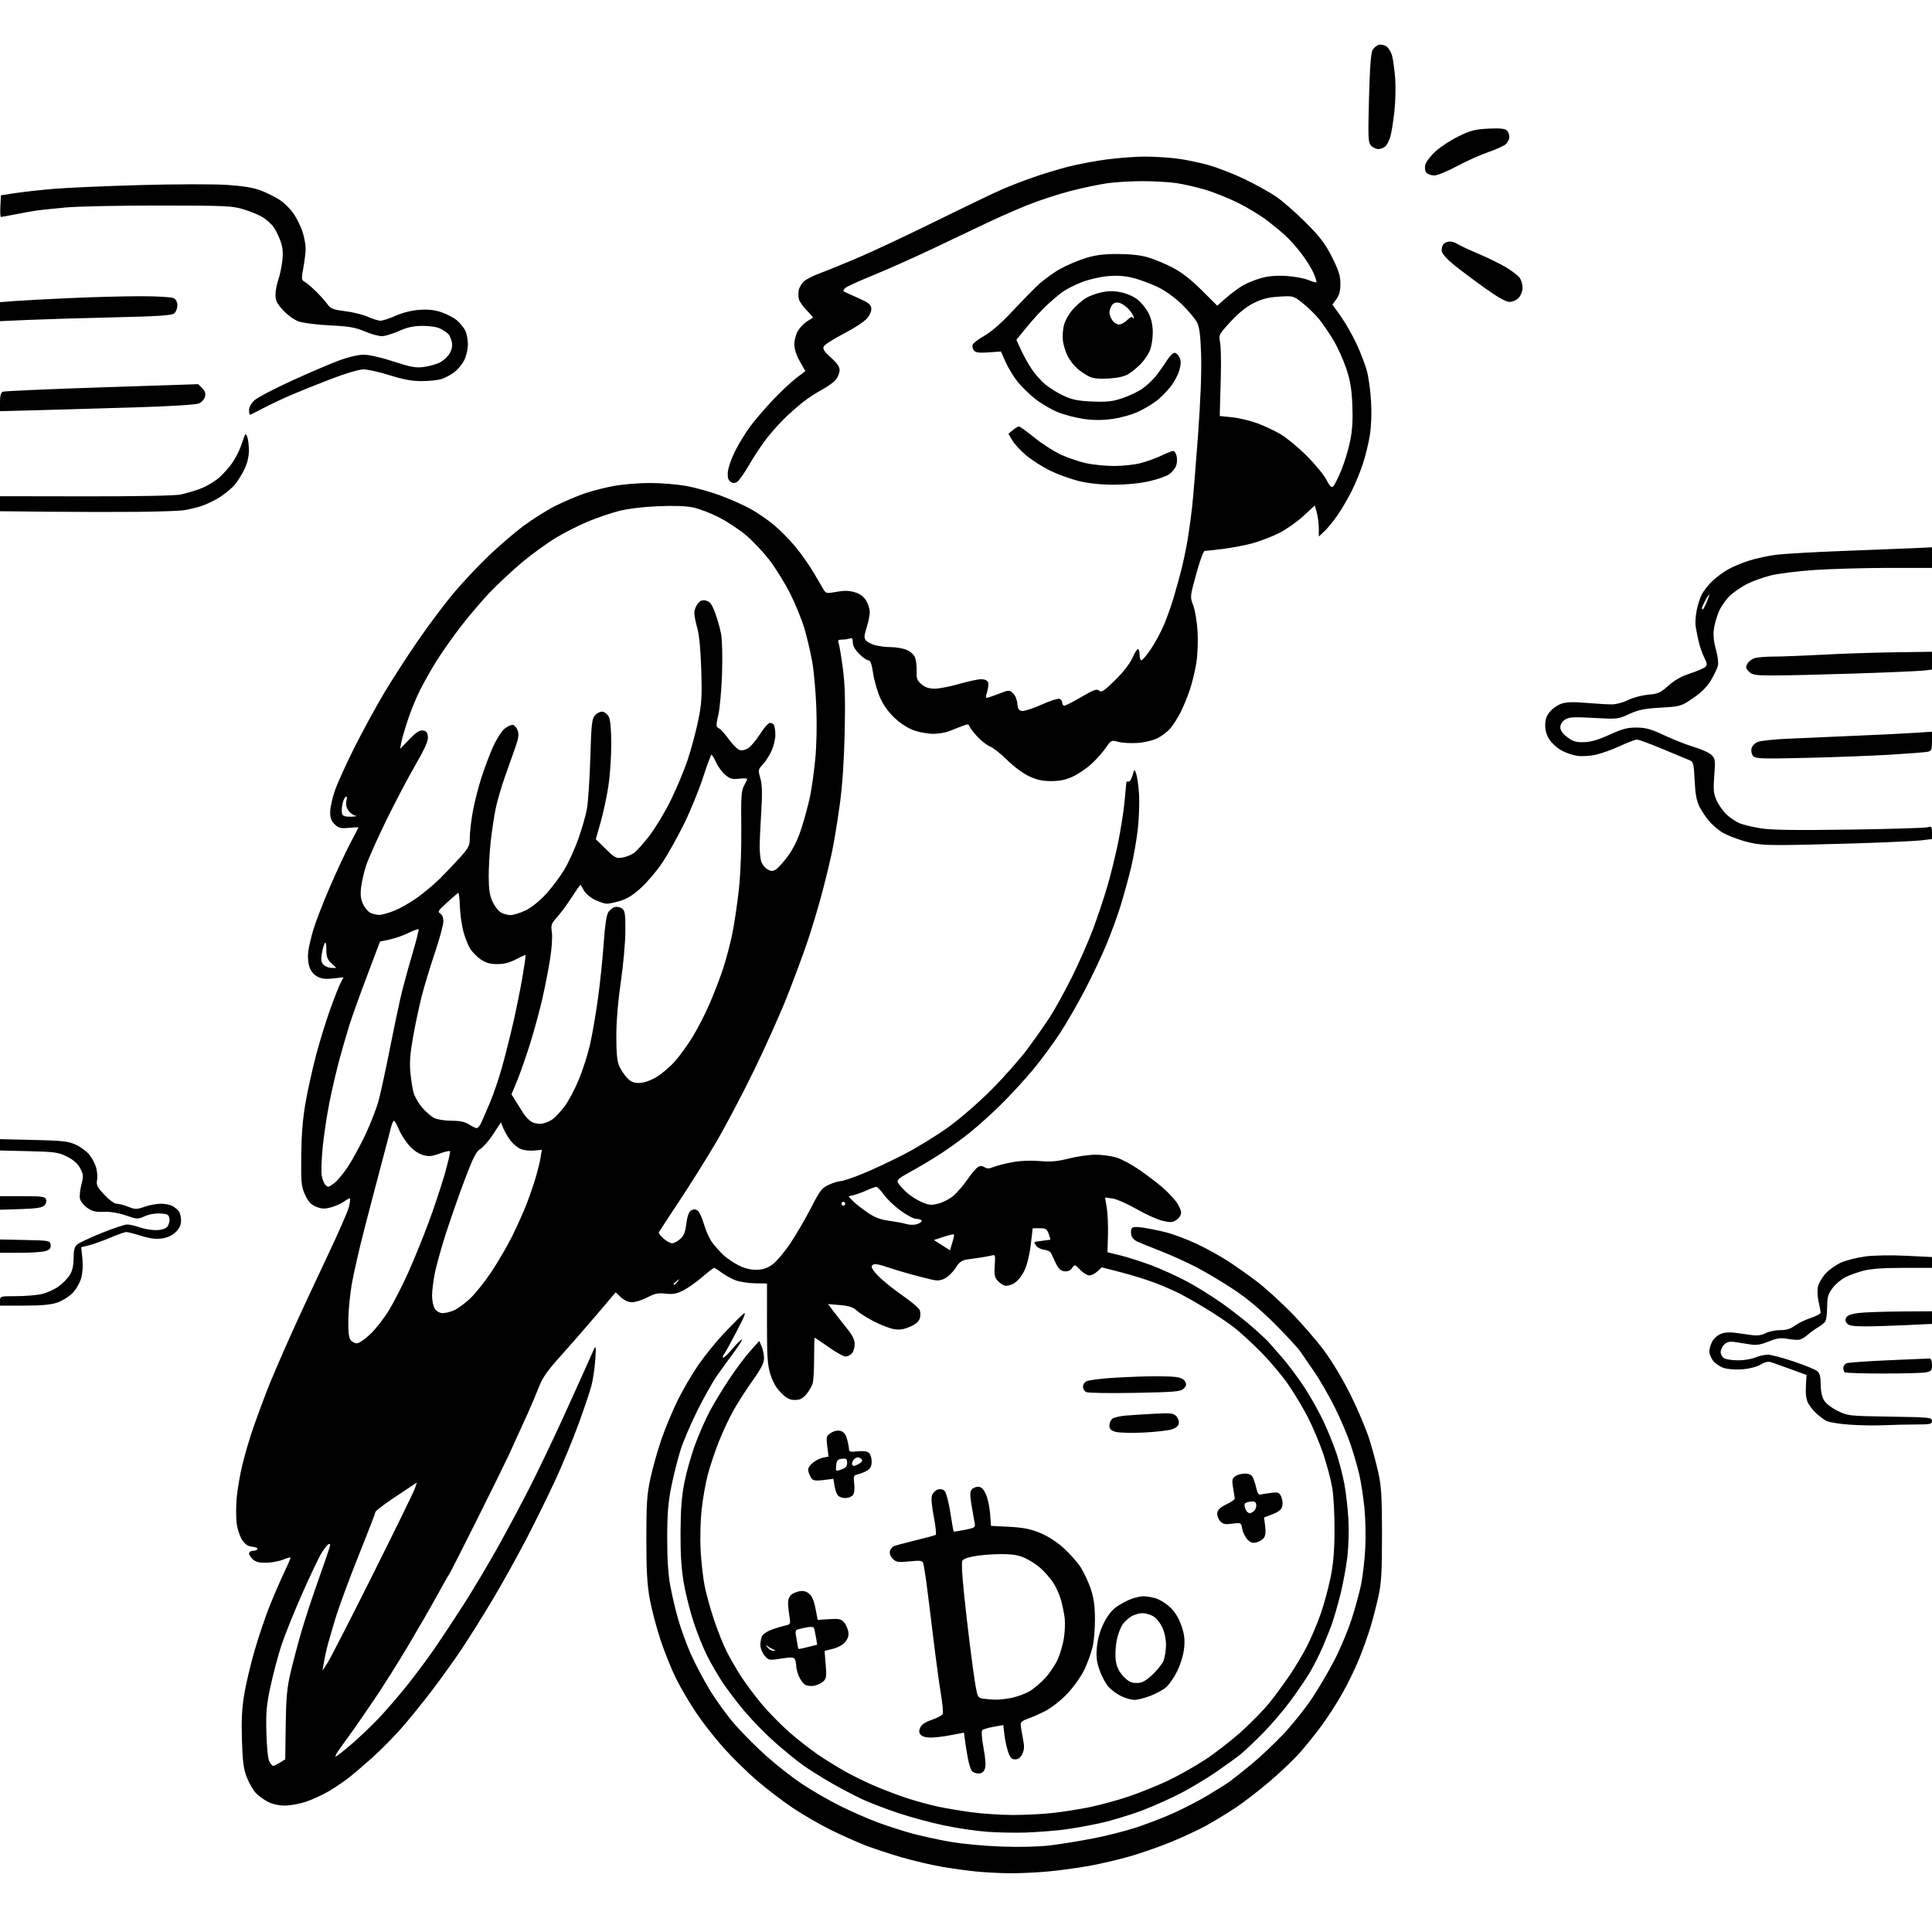 <svg version="1.1" xmlns="http://www.w3.org/2000/svg" xmlns:xlink="http://www.w3.org/1999/xlink" width="1024" height="1024" viewBox="0 0 1024 1024"><path stroke="none" fill="black" fill-rule="evenodd" d="M534.5,992.86C529.55,992.787 521.885,992.376 517.467,991.947C513.049,991.518 504.949,990.406 499.467,989.476C493.985,988.547 484.198,986.249 477.718,984.37C471.237,982.491 462.462,979.583 458.218,977.909C453.973,976.234 446.0,972.662 440.5,969.971C435.0,967.281 426.049,962.12 420.608,958.504C415.168,954.887 406.44,948.25 401.214,943.754C395.987,939.258 387.951,931.356 383.356,926.195C378.761,921.034 372.26,912.712 368.909,907.703C365.558,902.693 360.849,894.678 358.445,889.891C356.041,885.104 352.301,875.858 350.134,869.344C347.967,862.83 345.379,853.0 344.384,847.5C342.993,839.814 342.576,832.409 342.583,815.5C342.59,796.586 342.9,792.077 344.794,783.352C346.005,777.771 348.606,768.546 350.573,762.852C352.541,757.159 356.353,747.985 359.046,742.466C361.738,736.948 366.767,728.343 370.221,723.344C373.674,718.345 379.879,710.711 384.009,706.378C388.139,702.045 392.581,697.6 393.882,696.5C395.696,694.965 394.915,697.058 390.524,705.5C387.376,711.55 384.332,717.073 383.758,717.774C383.184,718.475 382.955,719.289 383.249,719.582C383.543,719.876 385.702,717.84 388.048,715.058C390.394,712.276 392.701,710.0 393.174,710.0C393.648,710.0 391.767,713.038 388.993,716.75C386.219,720.462 382.136,726.1 379.919,729.278C377.702,732.456 373.037,740.781 369.552,747.778C366.068,754.775 362.056,764.195 360.637,768.711C359.218,773.227 357.069,781.777 355.861,787.711C354.136,796.185 353.658,802.04 353.634,815.0C353.614,826.188 354.137,834.397 355.26,840.5C356.171,845.45 358.086,853.55 359.515,858.5C360.944,863.45 363.894,871.55 366.069,876.5C368.244,881.45 372.741,890.0 376.061,895.5C379.381,901.0 385.338,909.224 389.299,913.776C393.259,918.328 400.775,925.889 406.0,930.579C411.225,935.268 419.775,941.97 425.0,945.471C430.225,948.972 439.45,954.288 445.5,957.285C451.55,960.281 460.55,964.214 465.5,966.026C470.45,967.838 478.325,970.38 483.0,971.674C487.675,972.968 496.675,974.95 503.0,976.08C509.565,977.252 521.408,978.381 530.596,978.71C540.583,979.067 550.451,978.833 556.596,978.094C562.043,977.438 572.239,975.79 579.253,974.431C586.266,973.073 596.616,970.448 602.253,968.598C607.889,966.749 616.775,963.318 622.0,960.973C627.225,958.629 635.325,954.439 640.0,951.663C644.675,948.887 650.075,945.471 652.0,944.071C653.925,942.671 659.1,938.551 663.5,934.915C667.9,931.279 675.325,924.28 680.0,919.362C684.675,914.443 691.506,905.938 695.18,900.46C698.854,894.982 704.359,885.616 707.413,879.647C710.468,873.677 714.511,864.002 716.4,858.147C718.288,852.291 720.541,844.052 721.407,839.838C722.273,835.624 723.264,827.074 723.609,820.838C723.955,814.602 723.749,804.775 723.151,799.0C722.554,793.225 721.336,785.35 720.446,781.5C719.555,777.65 717.481,770.486 715.836,765.581C714.192,760.675 710.352,751.687 707.303,745.607C704.253,739.527 699.45,731.218 696.629,727.143C693.808,723.069 690.486,718.228 689.247,716.386C688.008,714.544 681.933,707.964 675.747,701.763C668.275,694.273 661.007,688.172 654.095,683.587C648.373,679.791 639.598,674.532 634.595,671.899C629.593,669.266 620.775,665.269 615.0,663.017C609.225,660.765 603.525,658.434 602.334,657.837C601.143,657.241 599.936,655.865 599.653,654.78C599.369,653.695 599.382,652.167 599.683,651.384C600.104,650.286 601.399,650.11 605.364,650.615C608.189,650.974 613.809,652.101 617.854,653.12C621.899,654.138 629.364,656.94 634.444,659.346C639.524,661.753 646.959,665.862 650.967,668.478C654.975,671.095 661.684,675.828 665.877,678.997C670.07,682.165 678.13,689.425 683.788,695.129C689.446,700.833 697.431,710.0 701.533,715.5C706.022,721.52 711.752,731.072 715.93,739.5C719.747,747.2 724.204,757.775 725.834,763.0C727.465,768.225 729.628,776.325 730.643,781.0C732.148,787.937 732.487,793.913 732.487,813.5C732.487,833.083 732.149,839.044 730.65,845.887C729.639,850.5 727.763,857.779 726.481,862.063C725.199,866.347 722.459,874.047 720.391,879.176C718.324,884.304 714.19,892.775 711.205,898.0C708.22,903.225 703.267,910.875 700.2,915.0C697.133,919.125 692.12,925.354 689.062,928.841C686.003,932.329 678.854,939.159 673.175,944.02C667.496,948.881 659.171,955.298 654.675,958.281C650.179,961.263 643.125,965.541 639.0,967.786C634.875,970.031 626.507,973.905 620.405,976.395C614.302,978.885 604.627,982.265 598.905,983.906C593.182,985.546 583.55,987.801 577.5,988.917C571.45,990.032 561.325,991.405 555.0,991.969C548.675,992.532 539.45,992.933 534.5,992.86zM543.5,971.287C538.0,971.475 528.821,971.29 523.101,970.875C517.382,970.46 507.032,968.923 500.101,967.458C493.171,965.993 482.192,963.013 475.704,960.834C469.217,958.656 460.667,955.355 456.704,953.499C452.742,951.643 445.45,947.799 440.5,944.957C435.55,942.115 428.8,937.862 425.5,935.505C422.2,933.147 415.52,927.702 410.656,923.403C405.792,919.104 398.505,911.645 394.463,906.827C390.42,902.009 385.123,895.014 382.69,891.283C380.258,887.553 376.668,881.319 374.712,877.431C372.757,873.543 369.597,865.668 367.69,859.931C365.782,854.194 363.407,844.775 362.411,839.0C361.118,831.507 360.627,823.774 360.695,812.0C360.766,799.79 361.313,792.89 362.8,785.462C363.905,779.941 366.469,770.941 368.499,765.462C370.528,759.983 373.982,752.125 376.174,748.0C378.365,743.875 383.017,736.196 386.51,730.935C390.004,725.674 395.017,718.972 397.651,716.043L402.44,710.716L403.675,713.608C404.354,715.199 404.93,717.994 404.955,719.819C404.989,722.309 403.516,725.226 399.054,731.504C395.784,736.106 391.239,743.162 388.954,747.185C386.67,751.208 383.11,758.775 381.044,764.0C378.978,769.225 376.332,777.1 375.164,781.5C373.997,785.9 372.524,794.225 371.891,800.0C371.256,805.801 371.004,815.423 371.33,821.5C371.654,827.55 372.586,835.966 373.402,840.202C374.218,844.438 376.462,852.615 378.389,858.373C380.315,864.132 383.324,871.691 385.074,875.171C386.824,878.652 390.282,884.65 392.758,888.5C395.234,892.35 400.239,899.039 403.88,903.365C407.521,907.691 414.1,914.378 418.5,918.225C422.9,922.072 429.65,927.353 433.5,929.961C437.35,932.568 443.855,936.598 447.956,938.917C452.057,941.235 459.482,944.847 464.456,946.944C469.43,949.041 477.208,951.942 481.741,953.39C486.273,954.839 493.248,956.721 497.241,957.573C501.233,958.425 509.225,959.761 515.0,960.541C520.775,961.322 530.58,961.97 536.789,961.98C542.999,961.991 552.449,961.522 557.789,960.938C563.13,960.354 572.0,958.958 577.5,957.835C583.0,956.712 592.225,954.202 598.0,952.256C603.775,950.311 613.0,946.614 618.5,944.041C624.0,941.468 633.0,936.427 638.5,932.838C644.0,929.249 652.816,922.406 658.092,917.63C663.367,912.854 670.009,906.045 672.851,902.498C675.693,898.952 680.503,892.401 683.541,887.94C686.578,883.48 690.797,876.381 692.916,872.165C695.035,867.949 698.168,860.535 699.878,855.688C701.588,850.842 703.941,842.292 705.107,836.688C706.676,829.148 707.252,822.601 707.325,811.5C707.379,803.25 706.846,793.007 706.141,788.738C705.436,784.469 703.31,776.375 701.417,770.752C699.523,765.129 695.9,756.472 693.365,751.514C690.83,746.557 686.135,738.675 682.932,734.0C679.729,729.325 673.163,721.515 668.341,716.645C663.519,711.774 657.035,705.835 653.931,703.447C650.828,701.059 644.286,696.669 639.394,693.692C634.502,690.714 628.109,687.068 625.187,685.59C622.265,684.112 616.503,681.604 612.384,680.018C608.264,678.432 600.184,675.909 594.427,674.411L583.961,671.688L581.666,673.844C580.404,675.03 578.472,676.0 577.373,676.0C576.273,676.0 574.089,674.658 572.518,673.019C569.697,670.075 569.644,670.063 568.234,672.076C567.277,673.443 565.933,674.013 564.153,673.807C562.181,673.579 561.009,672.473 559.588,669.5C558.536,667.3 557.392,664.873 557.046,664.107C556.7,663.341 555.094,662.573 553.477,662.401C551.86,662.228 549.971,661.313 549.279,660.367C548.587,659.42 548.143,658.523 548.293,658.373C548.443,658.223 550.351,657.885 552.533,657.622C554.715,657.358 556.589,657.11 556.698,657.071C556.807,657.032 556.425,655.65 555.85,654.0C554.94,651.39 554.319,651.0 551.078,651.0L547.351,651.0L546.325,659.75C545.717,664.931 544.355,670.484 542.985,673.364C541.657,676.158 539.36,679.027 537.589,680.103C535.851,681.16 533.633,681.727 532.503,681.402C531.402,681.085 529.666,679.858 528.647,678.675C527.169,676.96 526.879,675.343 527.216,670.693C527.614,665.189 527.521,664.894 525.569,665.431C524.431,665.745 521.7,666.249 519.5,666.553C517.3,666.856 514.029,667.328 512.232,667.601C509.785,667.973 508.341,669.083 506.487,672.02C505.125,674.178 502.624,676.66 500.93,677.536C498.522,678.781 496.936,678.924 493.674,678.189C491.378,677.671 486.125,676.316 482.0,675.177C477.875,674.038 472.531,672.407 470.124,671.553C467.718,670.699 464.905,670.0 463.874,670.0C462.843,670.0 462.0,670.653 462.0,671.452C462.0,672.25 463.646,674.502 465.658,676.456C467.67,678.411 471.158,681.36 473.408,683.012C475.659,684.663 479.482,687.473 481.905,689.257C484.328,691.041 486.757,693.218 487.303,694.095C487.848,694.973 487.986,696.918 487.61,698.418C487.11,700.408 485.701,701.687 482.395,703.149C479.011,704.647 476.836,704.979 473.791,704.465C471.55,704.086 466.742,702.227 463.108,700.333C459.474,698.44 455.375,695.846 454.0,694.569C452.128,692.831 449.917,692.114 445.2,691.714L438.9,691.181L441.647,694.84C443.157,696.853 446.329,700.904 448.696,703.842C451.841,707.745 453.0,710.082 453.0,712.52C453.0,714.356 452.293,716.564 451.429,717.429C450.564,718.293 449.06,719.0 448.085,719.0C447.111,719.0 443.11,716.75 439.194,714.0C435.278,711.25 431.945,709.0 431.787,709.0C431.629,709.0 431.5,713.837 431.5,719.75C431.5,725.663 431.163,731.703 430.75,733.173C430.338,734.643 428.835,737.231 427.411,738.923C425.421,741.289 424.006,742.0 421.293,742.0C418.542,742.0 416.929,741.164 413.97,738.205C411.401,735.636 409.582,732.487 408.338,728.455C406.797,723.463 406.503,719.086 406.518,701.396L406.535,680.293L399.949,680.171C396.327,680.104 391.594,679.319 389.431,678.426C387.269,677.534 384.068,675.723 382.317,674.402C380.566,673.081 378.843,672.0 378.488,672.0C378.133,672.0 375.29,674.199 372.171,676.886C369.052,679.573 364.502,682.775 362.061,684.003C358.577,685.754 356.586,686.111 352.812,685.664C348.872,685.197 347.095,685.565 342.983,687.699C340.222,689.131 336.563,690.263 334.852,690.215C332.957,690.161 330.684,689.114 329.036,687.534L326.33,684.942L315.915,697.209C310.187,703.956 301.577,713.82 296.783,719.128C290.105,726.521 287.496,730.267 285.629,735.139C284.289,738.638 281.751,744.65 279.99,748.5C278.229,752.35 275.882,757.525 274.776,760.0C273.669,762.475 271.414,767.425 269.765,771.0C268.115,774.575 260.472,790.1 252.779,805.5C245.087,820.9 238.44,833.95 238.008,834.5C237.577,835.05 234.635,840.225 231.471,846.0C228.308,851.775 221.432,863.7 216.192,872.5C210.951,881.3 203.159,893.675 198.876,900.0C194.592,906.325 189.605,913.588 187.794,916.141C185.982,918.693 182.813,923.081 180.752,925.891C178.69,928.701 177.384,931.0 177.849,931.0C178.314,931.0 182.026,928.137 186.097,924.638C190.169,921.139 196.673,914.952 200.55,910.888C204.428,906.825 211.199,899.0 215.597,893.5C219.994,888.0 226.546,879.225 230.155,874.0C233.764,868.775 240.755,858.2 245.69,850.5C250.625,842.8 258.808,829.075 263.874,820.0C268.941,810.925 276.62,796.525 280.939,788.0C285.258,779.475 292.702,763.95 297.48,753.5C302.258,743.05 307.861,730.675 309.93,726.0C311.999,721.325 314.221,716.375 314.868,715.0C315.838,712.936 315.951,713.908 315.513,720.573C315.221,725.013 314.317,731.202 313.504,734.325C312.69,737.448 309.599,746.64 306.634,754.752C303.669,762.863 298.239,776.025 294.567,784.0C290.895,791.975 283.923,806.15 279.075,815.5C274.226,824.85 266.092,839.475 260.999,848.0C255.907,856.525 248.581,868.225 244.72,874.0C240.859,879.775 233.761,889.675 228.946,896.0C224.132,902.325 216.834,911.325 212.729,916.0C208.624,920.675 201.719,927.668 197.383,931.539C193.047,935.411 187.475,940.176 185.0,942.128C182.525,944.08 177.8,947.285 174.5,949.251C171.2,951.216 165.702,953.764 162.282,954.912C158.861,956.06 153.781,957.0 150.992,957.0C147.894,957.0 144.395,956.222 142.001,955.001C139.846,953.901 136.931,951.763 135.524,950.251C134.117,948.738 131.999,945.025 130.817,942.0C129.087,937.574 128.58,933.718 128.222,922.254C127.895,911.752 128.224,905.343 129.474,897.864C130.407,892.284 132.908,881.776 135.032,874.513C137.156,867.249 140.671,856.85 142.843,851.403C145.015,845.956 148.414,838.087 150.396,833.914C152.378,829.742 154,826.024 154,825.651C154,825.278 152.312,825.685 150.25,826.556C148.188,827.426 144.162,828.199 141.304,828.274C137.505,828.372 135.557,827.909 134.054,826.549C132.925,825.527 132,824.085 132,823.345C132,822.605 132.873,822.0 133.941,822.0C135.009,822.0 136.142,821.579 136.46,821.065C136.778,820.55 135.581,819.988 133.801,819.815C131.445,819.586 129.961,818.602 128.348,816.2C127.129,814.384 125.821,810.417 125.442,807.384C125.063,804.351 125.066,798.282 125.448,793.899C125.831,789.515 127.207,781.538 128.506,776.172C129.805,770.806 132.428,761.935 134.335,756.458C136.241,750.981 139.469,742.225 141.508,737.0C143.547,731.775 148.939,719.175 153.492,709.0C158.044,698.825 166.79,679.94 172.928,667.033C179.066,654.126 184.493,641.763 184.988,639.56C185.483,637.357 185.723,635.39 185.522,635.189C185.322,634.988 183.884,635.736 182.329,636.851C180.773,637.966 177.604,639.368 175.287,639.968C171.926,640.837 170.349,640.755 167.495,639.562C164.808,638.44 163.368,636.877 161.709,633.284C159.694,628.92 159.515,627.095 159.666,612.5C159.781,601.362 160.471,592.853 161.935,584.5C163.092,577.9 165.577,566.65 167.456,559.5C169.335,552.35 172.684,541.449 174.897,535.276C177.111,529.102 179.629,522.684 180.493,521.013L182.064,517.975L176.709,518.604C172.766,519.068 170.537,518.812 168.26,517.634C166.24,516.59 164.749,514.77 163.964,512.392C163.273,510.297 163.026,506.83 163.382,504.231C163.723,501.745 164.953,496.514 166.117,492.606C167.28,488.698 171.132,478.75 174.676,470.5C178.22,462.25 183.117,451.737 185.56,447.137C188.002,442.538 190.0,438.666 190.0,438.534C190.0,438.402 187.73,438.512 184.955,438.778C180.672,439.19 179.538,438.915 177.455,436.957C175.592,435.208 175.0,433.622 175.0,430.385C175.0,428.039 176.162,422.83 177.581,418.81C179.001,414.789 183.669,404.525 187.954,396.0C192.239,387.475 199.23,374.65 203.49,367.5C207.749,360.35 215.883,347.75 221.564,339.5C227.245,331.25 235.679,320.0 240.305,314.5C244.932,309.0 253.168,300.214 258.608,294.976C264.049,289.737 272.48,282.477 277.344,278.842C282.209,275.207 289.859,270.391 294.344,268.139C298.83,265.887 305.875,262.896 310.0,261.49C314.125,260.085 321.271,258.275 325.881,257.468C330.491,256.66 338.869,256.0 344.5,256.0C350.131,256.0 358.67,256.686 363.476,257.524C368.282,258.362 376.554,260.664 381.857,262.639C387.161,264.614 394.383,267.831 397.907,269.789C401.431,271.746 406.955,275.546 410.183,278.232C413.411,280.918 418.55,286.127 421.604,289.808C424.657,293.489 428.992,299.65 431.237,303.5C433.481,307.35 435.885,311.442 436.579,312.594C437.747,314.531 438.258,314.613 443.402,313.68C447.462,312.944 450.06,313.001 453.029,313.891C455.789,314.717 457.722,316.136 459.044,318.304C460.116,320.062 460.994,322.81 460.996,324.412C460.998,326.014 460.25,329.703 459.334,332.61C457.975,336.922 457.902,338.178 458.942,339.43C459.643,340.275 461.855,341.421 463.858,341.977C465.861,342.534 469.652,342.991 472.282,342.994C474.912,342.997 478.628,343.653 480.538,344.452C482.591,345.309 484.422,346.978 485.011,348.53C485.561,349.975 485.932,353.217 485.837,355.736C485.691,359.595 486.092,360.682 488.388,362.657C490.338,364.335 492.342,365 495.444,365C497.827,365.0 503.658,363.875 508.403,362.5C513.148,361.125 518.388,360 520.046,360C521.879,360 523.302,360.623 523.672,361.588C524.007,362.461 523.796,364.757 523.204,366.688C522.25,369.797 522.32,370.143 523.813,369.704C524.741,369.431 527.616,368.397 530.202,367.406C534.733,365.67 534.978,365.67 536.898,367.408C538.024,368.426 539.024,370.799 539.196,372.856C539.437,375.748 539.96,376.565 541.727,376.817C542.952,376.991 547.592,375.49 552.038,373.483C556.484,371.475 560.77,370.081 561.561,370.385C562.352,370.689 563.0,371.626 563.0,372.469C563.0,373.311 563.523,374 564.162,374C564.801,374 568.86,371.927 573.181,369.394C579.758,365.538 581.289,364.995 582.575,366.062C583.88,367.145 585.163,366.297 591.116,360.418C595.359,356.227 598.934,351.628 600.183,348.75C601.318,346.137 602.641,344.0 603.123,344.0C603.605,344.0 604.0,345.35 604.0,347.0C604.0,348.65 604.433,350.0 604.963,350.0C605.492,350.0 607.781,347.267 610.05,343.927C612.318,340.587 615.482,334.68 617.082,330.802C618.681,326.923 620.869,320.768 621.943,317.125C623.017,313.481 624.788,307.125 625.88,303.0C626.971,298.875 628.548,291.45 629.384,286.5C630.22,281.55 631.361,273.225 631.919,268.0C632.477,262.775 633.863,245.841 635,230.369C636.306,212.596 636.902,197.082 636.618,188.233C636.277,177.586 635.754,173.421 634.438,170.864C633.485,169.014 629.956,164.8 626.594,161.5C622.982,157.953 617.799,154.181 613.919,152.275C610.309,150.501 604.463,148.308 600.928,147.401C596.31,146.217 592.441,145.926 587.19,146.369C582.994,146.722 577.029,148.108 573.19,149.62C569.51,151.07 564.925,153.422 563.0,154.847C561.075,156.273 557.365,159.424 554.756,161.851C552.147,164.277 547.467,169.373 544.356,173.176L538.7,180.089L541.071,185.295C542.376,188.158 544.859,192.656 546.59,195.292C548.321,197.927 551.571,201.653 553.812,203.571C556.053,205.489 560.5,208.264 563.693,209.737C568.364,211.892 571.358,212.493 579.0,212.809C586.819,213.132 589.635,212.818 594.917,211.034C598.446,209.842 603.171,207.599 605.417,206.049C607.663,204.5 610.889,201.493 612.587,199.366C614.285,197.24 616.878,193.588 618.35,191.25C619.821,188.912 621.704,187.0 622.534,187.0C623.364,187.0 624.547,188.106 625.163,189.458C626.001,191.298 625.976,193.014 625.063,196.276C624.392,198.673 622.333,202.542 620.488,204.873C618.643,207.205 615.416,210.498 613.317,212.191C611.218,213.885 606.8,216.549 603.5,218.111C600.043,219.748 594.215,221.409 589.75,222.029C584.323,222.784 579.768,222.796 574.555,222.071C570.46,221.501 564.267,219.897 560.793,218.507C557.318,217.116 551.908,213.962 548.769,211.498C545.63,209.035 541.333,204.833 539.221,202.16C537.108,199.488 534.288,194.826 532.953,191.801L530.525,186.301L523.984,186.769C518.975,187.127 517.152,186.888 516.204,185.745C515.523,184.925 515.239,183.542 515.573,182.672C515.906,181.801 518.727,179.654 521.84,177.899C525.304,175.946 530.794,171.175 535.989,165.604C540.658,160.597 546.902,154.19 549.864,151.367C552.826,148.543 558.198,144.595 561.801,142.592C565.405,140.589 571.536,137.975 575.426,136.784C580.693,135.17 585.054,134.62 592.5,134.631C599.092,134.641 604.545,135.248 608.5,136.412C611.8,137.384 617.65,139.815 621.5,141.815C626.243,144.278 631.187,148.123 636.833,153.737L645.166,162.024L649.833,157.911C652.4,155.649 656.412,152.676 658.75,151.304C661.087,149.933 665.587,148.128 668.75,147.294C672.583,146.282 677.006,145.944 682.018,146.278C686.152,146.554 691.284,147.51 693.421,148.403C695.558,149.296 697.501,149.833 697.737,149.596C697.974,149.36 697.253,147.101 696.137,144.576C695.02,142.052 692.111,137.402 689.671,134.243C687.232,131.084 683.47,126.875 681.311,124.888C679.152,122.902 674.665,119.207 671.339,116.678C668.013,114.148 661.288,110.073 656.396,107.622C651.503,105.171 643.675,102.014 639.0,100.606C634.325,99.199 627.35,97.596 623.5,97.044C619.65,96.491 611.695,96.031 605.822,96.02C599.95,96.009 591.625,96.476 587.322,97.057C583.02,97.639 574.109,99.502 567.519,101.198C560.93,102.894 550.58,106.284 544.519,108.732C538.459,111.179 528.775,115.439 523.0,118.199C517.225,120.958 504.175,127.158 494.0,131.977C483.825,136.795 469.65,143.113 462.5,146.016C455.35,148.919 448.852,151.892 448.06,152.623C447.267,153.354 446.817,154.132 447.06,154.351C447.302,154.57 450.65,156.123 454.5,157.801C460.13,160.255 461.559,161.329 461.803,163.287C461.989,164.78 461.112,166.902 459.534,168.777C458.119,170.459 452.521,174.115 447.093,176.903C441.665,179.691 436.914,182.766 436.533,183.736C436.023,185.039 437.04,186.56 440.421,189.554C443.612,192.38 445.0,194.384 445.0,196.169C445.0,197.578 444.141,199.822 443.092,201.156C442.042,202.491 438.78,204.868 435.842,206.44C432.904,208.011 428.475,210.879 426.0,212.811C423.525,214.744 419.327,218.389 416.67,220.913C414.014,223.436 409.649,228.236 406.969,231.58C404.29,234.925 399.938,241.403 397.299,245.976C394.659,250.549 391.712,254.785 390.75,255.39C389.471,256.194 388.529,256.184 387.25,255.354C385.998,254.542 385.567,253.121 385.737,250.359C385.867,248.237 387.562,243.272 389.503,239.327C391.445,235.382 395.163,229.307 397.767,225.827C400.37,222.347 405.812,216.023 409.86,211.774C413.908,207.524 419.387,202.395 422.035,200.375L426.85,196.704L423.925,191.521C422.067,188.228 421.001,184.909 421.004,182.419C421.006,180.264 421.884,177.062 422.956,175.304C424.028,173.547 426.164,171.32 427.702,170.357C429.241,169.394 430.657,168.499 430.85,168.369C431.042,168.24 429.586,166.52 427.614,164.548C425.642,162.575 423.748,159.845 423.406,158.481C423.063,157.116 423.062,154.887 423.404,153.528C423.745,152.168 424.962,150.182 426.108,149.114C427.255,148.046 430.962,146.152 434.346,144.906C437.731,143.661 446.773,139.986 454.439,136.741C462.106,133.496 481.006,124.619 496.439,117.015C511.873,109.41 527.65,101.839 531.5,100.19C535.35,98.541 542.55,95.769 547.5,94.031C552.45,92.293 560.712,89.775 565.86,88.435C571.009,87.096 580.369,85.325 586.662,84.5C592.954,83.675 602.029,83 606.827,83C611.626,83 619.25,83.464 623.769,84.03C628.288,84.597 635.926,86.183 640.742,87.555C645.559,88.928 654.105,92.267 659.734,94.977C665.363,97.687 672.788,101.808 676.234,104.136C679.68,106.463 686.791,112.673 692.036,117.934C699.814,125.737 702.388,129.124 706,136.31C709.56,143.392 710.429,146.151 710.429,150.38C710.429,154.15 709.831,156.461 708.319,158.537L706.209,161.434L710.625,167.623C713.055,171.028 716.795,177.568 718.937,182.156C721.08,186.745 723.567,193.2 724.464,196.5C725.361,199.8 726.363,207.099 726.69,212.72C727.056,219.019 726.807,225.924 726.04,230.72C725.355,234.999 723.672,241.875 722.3,246.0C720.928,250.125 718.274,256.562 716.403,260.304C714.532,264.047 711.248,269.672 709.105,272.804C706.963,275.937 703.813,279.822 702.105,281.437L699.0,284.374L698.994,279.937C698.991,277.497 698.514,273.789 697.933,271.699L696.878,267.898L690.844,273.484C687.525,276.557 681.721,280.626 677.946,282.527C674.171,284.428 667.802,286.871 663.791,287.956C659.781,289.04 652.687,290.394 648.026,290.964C643.366,291.534 639.061,292 638.459,292C637.858,292 635.867,297.48 634.033,304.178C630.703,316.346 630.702,316.36 632.452,320.928C633.421,323.457 634.443,329.636 634.738,334.754C635.045,340.054 634.751,347.244 634.052,351.578C633.38,355.741 631.809,362.151 630.56,365.823C629.31,369.495 627.123,374.798 625.699,377.607C624.276,380.417 621.904,384.149 620.43,385.901C618.955,387.654 615.893,390.035 613.624,391.194C611.209,392.427 606.806,393.493 603.0,393.766C599.425,394.023 594.81,393.766 592.744,393.195C589.044,392.173 588.944,392.221 586.102,396.352C584.515,398.658 581.118,402.48 578.553,404.845C575.988,407.209 571.552,410.232 568.695,411.562C564.94,413.31 561.75,413.983 557.188,413.99C552.429,413.998 549.504,413.351 545.3,411.362C542.176,409.884 537.157,406.157 533.885,402.885C530.674,399.674 526.573,396.43 524.773,395.676C522.973,394.922 519.871,392.501 517.881,390.294C515.89,388.088 514.048,385.657 513.787,384.892C513.384,383.711 512.796,383.706 509.906,384.857C508.033,385.603 504.925,386.821 503.0,387.563C501.075,388.305 497.414,388.932 494.865,388.956C492.315,388.98 487.868,388.237 484.982,387.305C481.648,386.228 477.836,383.874 474.523,380.847C471.051,377.673 468.392,374.037 466.561,369.956C465.048,366.586 463.349,360.717 462.785,356.914C462.046,351.941 461.343,350 460.279,350C459.466,350 457.27,348.47 455.4,346.6C453.208,344.408 452.0,342.238 452.0,340.493C452.0,338.435 451.621,337.932 450.418,338.393C449.548,338.727 447.7,339 446.311,339C444.313,339.0 443.928,339.365 444.469,340.75C444.844,341.712 445.842,347.675 446.686,354.0C447.854,362.754 448.095,370.992 447.692,388.5C447.347,403.536 446.441,416.752 445.076,426.67C443.927,435.013 442.118,446.038 441.055,451.17C439.991,456.301 437.501,466.575 435.519,474.0C433.538,481.425 430.076,492.9 427.827,499.5C425.577,506.1 420.816,518.925 417.247,528.0C413.678,537.075 405.712,554.85 399.546,567.5C393.38,580.15 384.366,597.25 379.515,605.5C374.665,613.75 365.927,627.693 360.098,636.484C354.269,645.275 349.353,652.804 349.173,653.215C348.993,653.627 350.118,655.082 351.673,656.45C353.228,657.818 355.262,658.951 356.194,658.968C357.126,658.986 359.048,657.987 360.466,656.75C362.45,655.018 363.21,653.144 363.771,648.607C364.259,644.664 365.079,642.35 366.25,641.613C367.488,640.832 368.49,640.819 369.677,641.568C370.599,642.149 372.149,645.447 373.122,648.896C374.094,652.345 376.127,656.788 377.638,658.77C379.15,660.752 381.762,663.654 383.444,665.218C385.125,666.782 388.623,669.173 391.217,670.531C394.297,672.143 397.574,673.0 400.663,673.0C404.16,673.0 406.397,672.304 409.247,670.329C411.37,668.858 415.676,663.805 418.834,659.079C421.987,654.361 426.955,645.847 429.873,640.161C434.622,630.908 435.616,629.623 439.34,627.933C441.628,626.894 444.438,626.034 445.585,626.022C446.731,626.01 452.008,624.235 457.31,622.077C462.613,619.92 472.475,615.29 479.226,611.788C485.977,608.287 496.45,601.863 502.5,597.513C508.804,592.981 518.623,584.46 525.5,577.552C532.1,570.924 540.679,561.225 544.565,556.0C548.45,550.775 553.817,543.125 556.491,539.0C559.164,534.875 564.424,525.329 568.18,517.787C571.935,510.245 576.998,498.723 579.432,492.184C581.865,485.644 585.248,475.515 586.949,469.674C588.651,463.833 591.174,453.592 592.558,446.916C593.941,440.24 595.495,430.44 596.01,425.139C596.526,419.837 596.96,415.163 596.974,414.75C596.988,414.338 597.515,414.113 598.144,414.25C598.774,414.388 599.725,412.925 600.258,411.0C601.222,407.518 601.232,407.513 602.177,410.0C602.7,411.375 603.379,416.1 603.687,420.5C603.994,424.9 603.729,433.267 603.098,439.094C602.466,444.92 600.821,454.347 599.442,460.043C598.063,465.739 595.544,474.875 593.844,480.345C592.145,485.815 588.758,495.063 586.318,500.896C583.878,506.728 578.843,517.35 575.13,524.5C571.417,531.65 565.452,542.0 561.874,547.5C558.297,553.0 551.82,561.775 547.481,567.0C543.142,572.225 535.613,580.422 530.749,585.215C525.886,590.009 518.512,596.683 514.362,600.047C510.213,603.411 503.147,608.542 498.659,611.449C494.172,614.356 487.017,618.632 482.76,620.952C476.365,624.437 475.178,625.459 475.928,626.835C476.427,627.751 478.335,629.939 480.168,631.699C482.001,633.458 485.616,635.832 488.203,636.975C492.308,638.788 493.48,638.908 497.412,637.918C499.89,637.294 503.528,635.37 505.497,633.642C507.466,631.914 510.747,628.072 512.789,625.105C514.83,622.138 517.286,619.217 518.247,618.613C519.521,617.811 520.483,617.821 521.806,618.647C523.17,619.498 524.349,619.473 526.56,618.547C528.177,617.869 532.588,616.733 536.362,616.023C540.671,615.212 546.099,614.971 550.947,615.375C556.977,615.878 560.404,615.582 566.585,614.025C570.938,612.928 577.231,612.024 580.568,612.015C583.906,612.007 588.889,612.669 591.642,613.486C594.395,614.304 599.989,617.306 604.074,620.158C608.158,623.009 613.525,627.09 616.0,629.226C618.475,631.362 621.737,634.74 623.25,636.733C624.763,638.726 626.0,641.391 626.0,642.655C626.0,643.999 624.969,645.629 623.517,646.581C621.39,647.975 620.324,648.037 616.076,647.018C613.349,646.364 607.161,643.56 602.326,640.788C597.491,638.016 591.773,635.511 589.619,635.222L585.702,634.697L586.601,640.098C587.095,643.069 587.382,649.6 587.239,654.612L586.978,663.724L593.739,665.37C597.457,666.275 604.769,668.604 609.987,670.545C615.205,672.487 623.755,676.355 628.987,679.141C634.219,681.928 642.775,687.256 648.0,690.981C653.225,694.706 660.425,700.347 664.0,703.517C667.575,706.686 671.175,710.008 672.0,710.9C672.825,711.791 676.225,715.666 679.555,719.51C682.885,723.355 688.253,730.55 691.483,735.5C694.714,740.45 699.245,748.55 701.553,753.5C703.86,758.45 706.912,765.987 708.335,770.248C709.758,774.509 711.629,781.709 712.493,786.248C713.357,790.787 714.34,799.265 714.676,805.09C715.038,811.354 714.789,819.728 714.068,825.59C713.398,831.04 711.776,839.775 710.464,845.0C709.152,850.225 707.214,857.004 706.157,860.063C705.101,863.123 702.781,868.973 701.003,873.063C699.225,877.154 696.164,883.2 694.202,886.5C692.24,889.8 687.644,896.55 683.99,901.5C680.335,906.45 673.78,914.126 669.423,918.557C665.065,922.989 659.7,928.059 657.5,929.825C655.3,931.59 649.675,935.674 645.0,938.899C640.325,942.124 632.225,947.043 627.0,949.83C621.775,952.616 612.304,956.902 605.953,959.352C599.603,961.803 589.253,964.944 582.953,966.331C576.654,967.719 567.45,969.325 562.5,969.9C557.55,970.475 549.0,971.099 543.5,971.287zM518.647,940.0C517.326,940.0 515.753,939.407 515.151,938.682C514.549,937.957 513.622,935.144 513.09,932.432C512.559,929.719 511.854,925.436 511.525,922.914L510.927,918.327L504.213,919.627C500.521,920.342 495.643,920.943 493.372,920.963C490.85,920.986 488.751,920.405 487.975,919.47C487.026,918.326 486.978,917.344 487.785,915.573C488.506,913.99 490.565,912.641 494.003,911.499C496.83,910.56 499.387,909.156 499.685,908.38C499.983,907.603 499.529,902.812 498.676,897.734C497.824,892.655 495.984,879.05 494.588,867.5C493.192,855.95 491.565,842.9 490.972,838.5C490.38,834.1 489.656,829.689 489.364,828.698C488.893,827.101 488.056,826.972 482.034,827.565C476.003,828.16 475.004,828.004 473.192,826.192C471.935,824.935 471.35,823.377 471.673,822.143C471.961,821.041 472.94,819.839 473.849,819.474C474.757,819.108 479.94,817.722 485.366,816.392C490.792,815.062 495.56,813.772 495.962,813.524C496.363,813.276 495.897,808.94 494.927,803.888C493.794,797.992 493.471,793.892 494.024,792.437C494.498,791.191 495.861,789.861 497.054,789.483C498.418,789.05 499.762,789.333 500.674,790.246C501.472,791.044 502.823,796.152 503.676,801.598C504.529,807.044 505.326,811.612 505.447,811.75C505.568,811.887 508.238,811.484 511.38,810.852C516.797,809.765 517.067,809.57 516.572,807.102C516.284,805.671 515.54,801.454 514.918,797.73C514.041,792.475 514.063,790.629 515.016,789.48C515.692,788.666 517.231,788.0 518.437,788.0C519.981,788.0 521.166,789.109 522.444,791.75C523.443,793.812 524.482,798.48 524.755,802.122L525.25,808.745L534.875,809.24C542.203,809.617 546.088,810.379 551.155,812.436C555.393,814.156 559.981,817.101 563.785,820.543C567.071,823.517 571.129,828.099 572.802,830.725C574.475,833.351 576.845,838.425 578.067,842.0C579.725,846.847 580.305,850.915 580.348,858.0C580.38,863.225 579.812,869.975 579.086,873.0C578.359,876.025 576.437,881.329 574.814,884.787C573.162,888.305 569.264,893.851 565.963,897.381C562.553,901.026 557.622,904.969 554.281,906.724C551.102,908.393 546.812,910.298 544.75,910.957C542.296,911.741 541.0,912.762 541.0,913.911C541.0,914.876 541.501,918.161 542.113,921.21C543.003,925.641 542.95,927.332 541.85,929.627C540.903,931.603 539.728,932.5 538.087,932.5C536.207,932.5 535.412,931.665 534.337,928.559C533.587,926.392 532.7,922.301 532.367,919.467L531.762,914.316L526.631,915.235C523.809,915.74 521.099,916.542 520.61,917.017C520.091,917.52 520.382,921.484 521.306,926.517C522.37,932.311 522.589,935.952 521.971,937.577C521.349,939.213 520.269,940.0 518.647,940.0zM144.785,935.995C145.178,935.992 146.779,935.204 148.341,934.245L151.183,932.5L151.431,914.5C151.63,900.111 152.123,894.594 153.889,887.0C155.104,881.775 157.648,872.1 159.543,865.5C161.438,858.9 165.691,845.951 168.994,836.724C172.297,827.497 175.0,819.483 175.0,818.915C175.0,818.347 174.532,818.171 173.959,818.525C173.387,818.879 171.81,820.925 170.454,823.073C169.098,825.22 164.457,834.97 160.139,844.739C155.821,854.507 150.882,866.775 149.164,872.0C147.445,877.225 144.871,886.9 143.444,893.5C141.229,903.743 140.9,907.404 141.194,918.5C141.406,926.515 142.024,932.363 142.804,933.75C143.501,934.987 144.392,935.998 144.785,935.995zM527.201,900.85C529.236,900.933 533.286,900.505 536.201,899.901C539.115,899.296 543.326,897.753 545.558,896.471C547.789,895.19 551.542,892.051 553.897,889.496C556.252,886.941 559.24,882.521 560.537,879.675C561.834,876.829 563.324,871.8 563.848,868.5C564.373,865.2 564.593,860.475 564.337,858.0C564.081,855.525 563.188,851.051 562.353,848.059C561.517,845.066 559.547,840.748 557.975,838.464C556.403,836.179 553.426,832.825 551.359,831.011C549.293,829.196 545.554,826.804 543.051,825.695C539.618,824.175 536.412,823.689 530.0,823.717C525.325,823.738 518.913,824.292 515.75,824.948C511.595,825.811 509.971,826.608 509.894,827.821C509.836,828.744 509.843,830.85 509.91,832.5C509.978,834.15 510.511,840.225 511.095,846.0C511.679,851.775 513.021,863.475 514.075,872.0C515.13,880.525 516.488,890.287 517.093,893.693C518.085,899.276 518.455,899.926 520.847,900.293C522.306,900.517 525.165,900.768 527.201,900.85zM601.212,900.978C599.721,900.966 596.7,900.123 594.5,899.104C592.3,898.086 589.257,895.928 587.739,894.31C586.22,892.691 584.033,888.697 582.879,885.434C581.217,880.733 580.904,878.15 581.376,873C581.765,868.749 583.012,864.387 584.979,860.391C586.998,856.291 589.288,853.38 591.941,851.541C594.116,850.033 597.607,848.19 599.698,847.444C601.789,846.698 604.625,846.071 606.0,846.049C607.375,846.028 610.244,846.496 612.377,847.088C614.509,847.68 618.002,849.815 620.139,851.832C622.726,854.274 624.724,857.505 626.119,861.5C627.75,866.171 628.08,868.829 627.607,873.5C627.242,877.116 625.796,881.958 623.968,885.688C622.3,889.092 619.607,892.994 617.983,894.361C616.36,895.727 612.532,897.78 609.478,898.922C606.424,900.065 602.704,900.99 601.212,900.978zM431.434,893.499C429.82,893.786 427.67,893.521 426.656,892.909C425.642,892.297 424.18,890.281 423.406,888.43C422.633,886.579 421.993,884.037 421.985,882.782C421.976,881.527 421.618,879.948 421.19,879.273C420.592,878.331 418.904,878.288 413.957,879.084C407.652,880.1 407.451,880.063 405.252,877.506C403.995,876.045 403.0,873.559 403.0,871.878C403.0,870.223 403.445,868.037 403.989,867.021C404.532,866.005 406.895,864.491 409.239,863.656C411.582,862.822 414.763,861.868 416.306,861.536C419.041,860.949 419.093,860.813 418.357,856.217C417.942,853.623 417.647,850.435 417.703,849.134C417.758,847.833 418.416,846.156 419.165,845.407C419.914,844.658 421.888,843.772 423.551,843.44C425.683,843.013 427.24,843.375 428.831,844.668C430.368,845.916 431.452,848.424 432.232,852.535L433.376,858.571L439.442,858.185C444.461,857.865 445.807,858.129 447.242,859.715C448.196,860.769 449.242,862.959 449.566,864.581C449.989,866.696 449.575,868.27 448.104,870.141C446.862,871.72 444.271,873.198 441.54,873.886L437.027,875.022L437.633,882.261C438.164,888.61 438,889.714 436.304,891.238C435.239,892.194 433.048,893.211 431.434,893.499zM602.39,892.0C605.297,892.0 606.991,891.131 610.67,887.75C613.214,885.413 615.904,882.052 616.648,880.282C617.391,878.512 618.0,874.717 618.0,871.848C618.0,868.591 617.21,865 615.898,862.288C614.722,859.86 612.54,857.296 610.947,856.473C609.381,855.663 606.93,855.0 605.5,855.0C604.07,855.0 601.609,855.668 600.029,856.485C598.45,857.302 596.196,859.32 595.021,860.971C593.845,862.621 592.396,866.594 591.8,869.798C591.204,873.003 591.033,877.731 591.419,880.305C591.916,883.622 593.084,886.007 595.428,888.493C598.037,891.259 599.508,892.0 602.39,892.0zM173.512,881.5C174.942,879.3 185.681,858.368 197.376,834.984C209.072,811.6 219.165,790.966 219.805,789.129L220.969,785.79L218.235,787.551C216.731,788.519 211.788,791.828 207.25,794.905C202.713,797.982 199,800.899 199,801.386C199,801.873 195,812.223 190.112,824.386C185.224,836.549 179.649,851.675 177.724,858.0C175.799,864.325 173.741,871.525 173.151,874.0C172.56,876.475 171.815,880.075 171.495,882.0L170.912,885.5L173.512,881.5zM409.872,874.921C411.234,874.855 411.255,874.751 410.0,874.287C409.175,873.981 407.825,873.229 407.0,872.616C405.697,871.646 405.68,871.729 406.872,873.25C407.627,874.212 408.977,874.964 409.872,874.921zM423.557,874.0C423.864,874.0 426.143,873.489 428.622,872.865L433.13,871.73L432.45,867.615C432.075,865.352 431.553,863.136 431.289,862.691C431.026,862.247 429.39,862.168 427.655,862.516C425.92,862.864 423.775,863.351 422.889,863.598C421.558,863.968 421.42,864.785 422.095,868.273C422.545,870.598 422.932,872.837 422.956,873.25C422.98,873.663 423.251,874.0 423.557,874.0zM665.863,817.525C663.883,818.002 662.704,817.598 661.126,815.905C659.97,814.664 658.743,812.145 658.398,810.306C657.771,806.968 657.762,806.963 653.128,807.577C649.261,808.09 648.18,807.857 646.662,806.179C645.66,805.071 644.988,803.115 645.17,801.832C645.4,800.204 646.858,798.848 650.0,797.341C652.475,796.154 654.478,794.804 654.451,794.341C654.423,793.879 654.031,791.339 653.579,788.699C652.876,784.59 653.027,783.694 654.629,782.481C655.658,781.701 657.947,781.049 659.715,781.032C661.895,781.01 663.264,781.624 663.968,782.94C664.539,784.007 665.382,786.595 665.841,788.69C666.397,791.23 667.146,792.377 668.088,792.131C668.864,791.928 671.396,791.534 673.714,791.255C677.495,790.8 678.048,791.01 679.091,793.3C679.731,794.704 679.973,796.973 679.629,798.343C679.179,800.136 677.739,801.316 674.486,802.558L669.969,804.284L670.559,808.892C670.956,811.993 670.716,814.054 669.825,815.195C669.096,816.128 667.314,817.176 665.863,817.525zM662.345,802.0C663.121,802.0 664.297,801.347 664.96,800.548C665.623,799.749 666.004,798.287 665.808,797.298C665.555,796.027 664.726,795.599 662.975,795.836C661.614,796.022 660.21,796.472 659.854,796.836C659.499,797.201 659.597,798.513 660.072,799.75C660.547,800.987 661.57,802.0 662.345,802.0zM448.0,794.0C446.485,794.0 444.718,793.365 444.074,792.589C443.43,791.813 442.634,789.52 442.305,787.492L441.707,783.806L436.518,784.454C432.806,784.918 431.033,784.732 430.287,783.801C429.714,783.086 428.936,781.493 428.559,780.261C428.046,778.59 428.525,777.418 430.45,775.634C431.868,774.319 434.405,772.969 436.087,772.633L439.146,772.021L438.469,766.601C437.835,761.521 437.955,761.076 440.389,759.481C442.016,758.415 443.905,758.01 445.448,758.398C447.226,758.844 448.199,760.056 448.95,762.758C449.521,764.816 449.991,767.232 449.994,768.127C449.999,769.463 450.804,769.664 454.492,769.248C457.318,768.929 459.543,769.206 460.492,769.993C461.321,770.682 462.0,772.754 462.0,774.599C462.0,776.995 461.357,778.355 459.75,779.358C458.512,780.13 456.317,781.035 454.872,781.37C452.41,781.938 452.275,782.264 452.751,786.48C453.07,789.317 452.795,791.542 452.007,792.492C451.318,793.321 449.515,794.0 448.0,794.0zM445.939,778.871C448.239,778.07 449.0,777.191 449.0,775.336C449.0,773.233 448.593,772.914 446.25,773.184C443.965,773.447 443.447,774.044 443.189,776.719C442.881,779.907 442.908,779.928 445.939,778.871zM452.625,777.0C452.903,777.0 454.002,776.534 455.066,775.965C456.13,775.395 457.0,774.544 457.0,774.072C457.0,773.6 456.268,772.933 455.373,772.59C454.402,772.217 453.228,772.674 452.462,773.722C451.755,774.688 451.389,775.82 451.648,776.239C451.906,776.658 452.346,777.0 452.625,777.0zM606.0,759.287C599.675,759.594 593.038,759.418 591.25,758.894C588.776,758.17 588.0,757.382 588.0,755.594C588.0,754.302 588.68,752.681 589.511,751.991C590.342,751.302 593.604,750.529 596.761,750.275C599.917,750.021 606.806,749.581 612.07,749.297C620.26,748.856 621.889,749.032 623.373,750.516C624.326,751.469 624.97,753.205 624.803,754.374C624.599,755.801 623.352,756.864 621.0,757.613C619.075,758.226 612.325,758.979 606.0,759.287zM998.5,755.402C994.1,755.617 986.0,755.489 980.5,755.119C975.0,754.749 969.375,753.841 968.0,753.101C966.625,752.361 964.222,750.573 962.661,749.128C961.099,747.683 959.148,745.211 958.325,743.635C957.337,741.741 956.943,738.733 957.165,734.766L957.5,728.764L949.5,725.831C945.1,724.218 940.375,722.531 939.0,722.082C937.183,721.487 935.596,721.807 933.188,723.252C931.236,724.423 927.289,725.448 923.582,725.745C919.944,726.037 915.758,725.745 913.66,725.053C911.664,724.394 909.124,722.702 908.016,721.293C906.907,719.883 906.0,717.644 906.0,716.315C906.0,714.987 906.654,712.636 907.453,711.091C908.252,709.546 910.284,707.711 911.969,707.013C913.858,706.23 916.753,705.985 919.517,706.372C921.982,706.717 925.95,707.275 928.334,707.611C931.366,708.039 933.605,707.739 935.785,706.611C937.498,705.725 940.978,705.0 943.517,705.0C946.816,705.0 949.042,704.322 951.317,702.626C953.068,701.32 956.862,699.484 959.75,698.545C962.638,697.607 964.989,696.313 964.976,695.67C964.962,695.026 964.484,692.475 963.913,690.0C963.342,687.525 963.153,684.011 963.494,682.19C963.834,680.37 965.666,677.161 967.565,675.06C969.463,672.958 973.258,670.275 975.998,669.096C978.737,667.918 984.471,666.494 988.739,665.933C993.212,665.345 1002.325,665.197 1010.25,665.584L1024.0,666.256L1024.0,669.128L1024.0,672.0L1008.71,672.0C998.367,672.0 991.563,672.484 987.68,673.495C984.522,674.318 980.179,675.888 978.027,676.986C975.876,678.084 972.855,680.634 971.315,682.654C968.989,685.704 968.5,687.36 968.432,692.413C968.388,695.761 968.033,699.199 967.644,700.053C967.255,700.907 965.489,702.433 963.719,703.444C961.948,704.456 959.375,706.305 958.0,707.555C956.625,708.804 954.6,709.947 953.5,710.095C952.4,710.243 949.565,710.014 947.201,709.586C943.796,708.969 941.762,709.27 937.422,711.032C933.404,712.662 930.883,713.088 927.971,712.628C925.787,712.283 922.19,711.714 919.978,711.365C916.884,710.877 915.499,711.144 913.978,712.52C912.89,713.505 912.0,715.349 912.0,716.62C912.0,717.89 912.87,719.395 913.934,719.965C914.998,720.534 918.318,721.0 921.312,721.0C924.306,721.0 928.371,720.325 930.346,719.5C932.32,718.675 935.288,718.0 936.941,718.0C938.593,718.0 944.795,719.628 950.723,721.617C956.65,723.606 962.288,725.926 963.25,726.772C964.514,727.883 965.0,729.822 965.0,733.751C965.0,737.128 965.661,740.31 966.742,742.141C967.765,743.873 970.757,746.206 973.992,747.795C979.395,750.448 979.925,750.507 1001.75,750.846C1022.836,751.175 1024.0,751.292 1024.0,753.096C1024.0,754.822 1023.183,755.001 1015.25,755.006C1010.438,755.009 1002.9,755.188 998.5,755.402zM601.362,738.246C587.903,738.502 576.51,738.305 575.612,737.803C574.725,737.306 574.0,736.039 574.0,734.985C574.0,733.932 574.788,732.656 575.75,732.149C576.712,731.642 581.723,730.899 586.885,730.497C592.048,730.095 601.273,729.656 607.385,729.52C613.498,729.385 620.431,729.501 622.791,729.779C625.697,730.12 627.423,730.922 628.141,732.263C628.975,733.822 628.806,734.621 627.35,736.016C625.714,737.583 622.714,737.84 601.362,738.246zM998.042,728.0C987.202,728.0 978.033,727.7 977.667,727.333C977.3,726.967 977.0,725.89 977.0,724.94C977.0,723.991 977.788,722.907 978.75,722.532C979.712,722.157 989.725,721.448 1001.0,720.957C1012.275,720.465 1022.062,720.049 1022.75,720.031C1023.509,720.012 1024.0,721.325 1024.0,723.375C1024.0,726.355 1023.634,726.823 1020.875,727.375C1019.156,727.719 1008.881,728.0 998.042,728.0zM189.182,712.0C190.248,712.0 193.455,709.79 196.31,707.089C199.164,704.388 203.65,698.62 206.277,694.271C208.905,689.922 213.494,680.906 216.475,674.237C219.456,667.567 224.21,655.898 227.039,648.305C229.869,640.712 233.727,629.146 235.612,622.603C237.497,616.059 238.795,610.461 238.497,610.163C238.199,609.865 235.675,610.441 232.89,611.443C228.652,612.967 227.195,613.075 223.971,612.109C221.591,611.397 218.774,609.386 216.606,606.853C214.675,604.597 212.286,600.784 211.298,598.379C210.309,595.975 209.18,594.006 208.789,594.004C208.397,594.002 207.673,595.688 207.178,597.75C206.684,599.812 204.359,608.7 202.011,617.5C199.664,626.3 195.599,641.825 192.979,652.0C190.358,662.175 187.429,675.0 186.469,680.5C185.51,686.0 184.674,694.589 184.612,699.587C184.534,705.955 184.911,709.172 185.872,710.337C186.627,711.252 188.117,712.0 189.182,712.0zM988.464,703.0C982.185,703.0 979.935,702.626 978.93,701.416C977.98,700.271 977.905,699.371 978.661,698.166C979.35,697.067 981.712,696.282 985.603,695.859C988.846,695.506 998.812,695.168 1007.75,695.109L1024.0,695.0L1024.0,698.345L1024.0,701.69L1010.342,702.345C1002.83,702.705 992.985,703.0 988.464,703.0zM234.589,696.0C235.95,696.0 238.615,695.352 240.511,694.56C242.407,693.768 246.261,690.965 249.077,688.331C251.892,685.698 257.043,679.258 260.522,674.022C264.001,668.785 268.901,660.364 271.411,655.309C273.92,650.255 277.265,642.83 278.844,638.809C280.423,634.789 282.657,628.35 283.808,624.5C284.959,620.65 286.19,615.684 286.544,613.465L287.187,609.429L283.062,609.823C280.793,610.039 277.618,609.67 276.006,609.003C274.395,608.335 271.963,606.33 270.603,604.546C269.243,602.762 267.536,599.848 266.81,598.069L265.49,594.835L261.528,600.956C259.349,604.323 256.271,607.898 254.688,608.901C252.343,610.385 250.802,613.391 246.376,625.112C243.387,633.025 238.956,645.65 236.529,653.166C234.102,660.683 231.415,670.226 230.558,674.374C229.701,678.522 229.0,684.085 229.0,686.735C229.0,689.479 229.671,692.512 230.557,693.777C231.452,695.056 233.164,696.0 234.589,696.0zM12.822,692.0L0.0,692.0L0.0,689.5C0.0,687.031 0.103,687.0 8.451,687.0C13.099,687.0 19.151,686.518 21.9,685.928C24.649,685.338 28.736,683.525 30.982,681.898C33.229,680.271 35.95,677.491 37.029,675.72C38.361,673.536 38.994,670.7 38.996,666.905C38.999,662.808 39.478,660.877 40.785,659.694C41.767,658.806 47.621,656.036 53.794,653.539C59.967,651.043 66.082,649.0 67.383,649.0C68.684,649.0 71.662,649.675 74.0,650.5C76.338,651.325 80.188,652.0 82.554,652.0C85.194,652.0 87.486,651.371 88.483,650.374C89.382,649.475 89.973,647.576 89.804,646.124C89.534,643.789 89.011,643.465 85.061,643.183C82.361,642.991 79.114,643.547 76.77,644.604C73.046,646.283 72.71,646.269 66.709,644.204C62.739,642.838 58.516,642.146 55.0,642.284C50.626,642.456 48.835,642.026 46.252,640.184C44.466,638.91 42.733,636.786 42.402,635.465C42.07,634.144 42.389,630.76 43.111,627.945C44.304,623.288 44.246,622.496 42.461,619.163C41.124,616.665 38.91,614.707 35.5,613.007C30.962,610.745 29.092,610.481 15.25,610.151L0.0,609.786L-1.1107018349580201e-16,606.782L-2.2214036699160402e-16,603.777L17.75,604.185C32.948,604.534 36.152,604.887 40.033,606.644C42.526,607.772 45.777,610.135 47.257,611.893C48.737,613.652 50.41,616.81 50.976,618.91C51.541,621.011 51.748,624.028 51.435,625.615C50.958,628.035 51.581,629.266 55.304,633.25C57.885,636.012 60.624,638.0 61.85,638.0C63.01,638.0 65.76,638.72 67.96,639.601C71.628,641.068 72.351,641.068 76.658,639.601C79.242,638.72 83.106,638.0 85.244,638.0C87.382,638.0 90.114,638.524 91.316,639.163C92.517,639.803 94.048,641.041 94.718,641.913C95.388,642.786 95.951,644.997 95.968,646.827C95.99,649.158 95.169,650.985 93.224,652.93C91.386,654.768 88.918,655.935 85.917,656.385C82.625,656.879 79.624,656.512 74.943,655.045C71.399,653.935 67.825,653.019 67.0,653.01C66.175,653.002 62.35,654.336 58.5,655.975C54.65,657.614 49.596,659.431 47.269,660.011L43.038,661.067L43.658,667.001C44.039,670.649 43.792,674.671 43.017,677.44C42.323,679.918 40.265,683.48 38.442,685.357C36.62,687.233 32.995,689.495 30.386,690.384C26.99,691.541 22.005,692.0 12.822,692.0zM357.378,681.0C357.585,681.0 358.373,680.212 359.128,679.25C360.371,677.664 360.336,677.629 358.75,678.872C357.788,679.627 357.0,680.415 357.0,680.622C357.0,680.83 357.17,681.0 357.378,681.0zM10.935,664.0L0.0,664.0L-3.469615208235206e-18,660.471L-6.939230416470411e-18,656.942L13.25,657.221C26.13,657.492 26.509,657.563 26.819,659.748C27.055,661.41 26.451,662.258 24.504,662.998C23.055,663.549 16.949,664.0 10.935,664.0zM504.738,658.663C505.419,656.452 505.806,654.473 505.598,654.265C505.391,654.057 502.915,654.641 500.098,655.563L494.975,657.238L499.238,659.96L503.5,662.682L504.738,658.663zM486.249,648.744C487.761,648.227 488.747,647.399 488.44,646.903C488.133,646.406 486.833,646.0 485.551,646.0C484.269,646.0 480.534,644.023 477.251,641.606C473.968,639.189 469.981,635.374 468.391,633.127C466.801,630.881 465.05,629.043 464.5,629.043C463.95,629.044 461.7,629.859 459.5,630.856C457.3,631.852 454.206,632.99 452.623,633.385L449.747,634.102L451.925,636.42C453.123,637.695 456.535,640.413 459.507,642.461C463.598,645.278 466.442,646.39 471.206,647.035C474.668,647.504 478.85,648.291 480.5,648.785C482.307,649.325 484.593,649.309 486.249,648.744zM10.967,640.838L0.0,641.177L0.0,637.588L0.0,634.0L11.893,634.0C22.102,634.0 23.877,634.238 24.43,635.678C24.796,636.633 24.398,638.032 23.504,638.928C22.315,640.118 19.269,640.582 10.967,640.838zM447.0,639.0C447.55,639.0 448.0,638.55 448.0,638.0C448.0,637.45 447.55,637.0 447.0,637.0C446.45,637.0 446.0,637.45 446.0,638.0C446.0,638.55 446.45,639.0 447.0,639.0zM173.988,629.0C174.396,629.0 175.928,628.058 177.391,626.907C178.854,625.756 181.89,622.106 184.138,618.797C186.385,615.487 190.622,607.767 193.552,601.64C196.482,595.513 199.811,586.81 200.949,582.299C202.087,577.788 204.605,566.088 206.546,556.299C208.487,546.51 210.996,534.45 212.123,529.5C213.249,524.55 216.003,514.308 218.242,506.74C220.481,499.171 222.111,492.777 221.864,492.531C221.617,492.284 219.184,493.169 216.458,494.499C213.731,495.828 209.23,497.397 206.456,497.986L201.413,499.056L194.527,517.278C190.739,527.3 186.58,538.875 185.284,543.0C183.988,547.125 181.631,555.225 180.048,561.0C178.464,566.775 176.04,577.125 174.662,584.0C173.283,590.875 171.639,601.806 171.007,608.291C170.376,614.776 170.168,621.526 170.545,623.291C170.922,625.056 171.684,627.062 172.238,627.75C172.792,628.438 173.579,629.0 173.988,629.0zM252.589,597.927C253.189,597.967 254.266,596.763 254.982,595.25C255.699,593.737 257.8,588.909 259.65,584.521C261.5,580.132 264.349,571.807 265.98,566.021C267.611,560.234 270.286,549.65 271.924,542.5C273.561,535.35 275.792,524.33 276.879,518.012C277.967,511.694 278.722,506.388 278.556,506.222C278.39,506.057 276.105,507.064 273.478,508.461C270.156,510.227 267.144,511.0 263.583,511.0C259.789,511.0 257.525,510.362 254.834,508.533C252.838,507.177 250.268,504.552 249.125,502.702C247.981,500.851 246.35,496.625 245.501,493.312C244.652,489.998 243.855,484.077 243.729,480.154C243.603,476.231 243.227,473.129 242.893,473.261C242.559,473.392 239.877,475.679 236.932,478.342C232.307,482.526 231.811,483.315 233.289,484.142C234.355,484.738 235.0,486.322 235.0,488.341C235.0,490.124 232.961,497.64 230.47,505.042C227.978,512.444 224.85,522.775 223.519,528.0C222.188,533.225 220.139,542.87 218.966,549.432C217.387,558.268 217.006,563.199 217.499,568.432C217.865,572.32 218.65,577.191 219.243,579.258C219.836,581.324 221.869,584.824 223.761,587.034C225.653,589.244 228.483,591.716 230.051,592.526C231.672,593.365 235.616,594.002 239.2,594.005C243.7,594.009 246.357,594.56 248.5,595.932C250.15,596.989 251.99,597.887 252.589,597.927zM287.5,595.514C289.15,595.219 291.625,594.155 293.0,593.149C294.375,592.144 297.175,589.122 299.221,586.432C301.268,583.742 304.706,577.257 306.861,572.021C309.017,566.784 311.721,558.225 312.872,553.0C314.022,547.775 315.866,536.975 316.968,529.0C318.07,521.025 319.416,508.028 319.958,500.117C320.608,490.639 321.443,484.973 322.407,483.501C323.213,482.272 324.779,481.029 325.889,480.739C326.999,480.449 328.715,480.804 329.704,481.529C331.247,482.66 331.492,484.372 331.446,493.673C331.417,499.628 330.333,511.7 329.037,520.5C327.558,530.55 326.676,541.148 326.666,549.0C326.654,558.115 327.067,562.448 328.192,565.0C329.041,566.925 330.898,569.737 332.32,571.25C334.264,573.319 335.845,573.998 338.702,573.991C341.062,573.985 344.441,572.868 347.624,571.042C350.442,569.426 354.945,565.638 357.63,562.625C360.316,559.612 364.671,553.577 367.309,549.214C369.947,544.85 373.927,537.055 376.154,531.89C378.382,526.726 381.51,518.603 383.106,513.84C384.702,509.078 386.926,500.753 388.047,495.34C389.168,489.928 390.767,479.2 391.6,471.5C392.531,462.884 393.028,450.193 392.893,438.5C392.706,422.399 392.925,419.042 394.33,416.5C395.242,414.85 395.99,413.218 395.994,412.873C395.997,412.528 394.067,412.464 391.704,412.73C388.143,413.131 386.89,412.779 384.384,410.67C382.721,409.27 380.536,406.297 379.528,404.063C378.521,401.828 377.427,400.014 377.098,400.03C376.769,400.047 374.746,405.494 372.603,412.135C370.46,418.775 365.89,429.911 362.447,436.88C359.005,443.849 353.896,452.979 351.093,457.168C348.291,461.358 343.289,467.295 339.977,470.361C335.706,474.315 332.455,476.381 328.796,477.468C325.959,478.311 322.736,479 321.634,479.0C320.533,479.0 317.677,478.054 315.288,476.898C312.825,475.705 310.297,473.541 309.447,471.898C308.623,470.304 307.798,469.0 307.614,469.0C307.429,469.0 305.317,472.033 302.919,475.741C300.522,479.448 297.053,484.15 295.211,486.188C292.171,489.553 291.921,490.293 292.503,494.198C292.868,496.652 292.45,502.796 291.53,508.5C290.643,514.0 288.791,523.45 287.415,529.5C286.039,535.55 283.154,546.125 281.004,553.0C278.854,559.875 275.747,568.767 274.1,572.76L271.105,580.02L273.303,583.533C274.511,585.466 276.414,588.492 277.53,590.259C278.647,592.025 280.672,594.052 282.03,594.761C283.389,595.471 285.85,595.81 287.5,595.514zM175.717,513.0L178.292,513.0L175.646,510.548C173.505,508.564 172.994,507.179 172.97,503.298C172.949,500.121 172.65,499.007 172.082,500.0C171.611,500.825 170.92,503.351 170.548,505.614C170.031,508.752 170.258,510.115 171.507,511.364C172.407,512.264 174.301,513.0 175.717,513.0zM201.0,484.909C202.375,484.933 206.053,483.903 209.172,482.619C212.292,481.336 217.692,478.247 221.172,475.755C224.653,473.263 229.975,468.791 233.0,465.817C236.025,462.843 240.863,457.776 243.75,454.557C248.516,449.245 249.0,448.269 249.0,443.983C249.0,441.387 249.678,435.374 250.507,430.622C251.335,425.87 253.405,417.639 255.105,412.331C256.805,407.023 259.664,399.459 261.458,395.523C263.252,391.586 265.99,387.366 267.543,386.145C269.096,384.923 271.062,384.058 271.913,384.222C272.763,384.385 273.88,385.717 274.395,387.181C275.093,389.166 274.813,391.326 273.293,395.672C272.172,398.877 269.651,406.0 267.69,411.5C265.729,417.0 263.45,424.875 262.625,429.0C261.801,433.125 260.648,440.87 260.063,446.211C259.478,451.551 259.01,459.876 259.022,464.711C259.038,471.124 259.549,474.613 260.914,477.617C261.942,479.882 263.832,482.47 265.114,483.367C266.396,484.265 268.832,485.0 270.526,485.0C272.221,485.0 275.943,483.836 278.798,482.413C281.86,480.887 286.284,477.299 289.585,473.663C292.663,470.273 296.964,464.508 299.144,460.851C301.324,457.195 304.625,449.957 306.479,444.768C308.334,439.58 310.39,432.447 311.049,428.917C311.708,425.388 312.529,413.209 312.873,401.854C313.436,383.323 313.699,380.988 315.445,379.06C316.514,377.879 318.303,377.044 319.42,377.206C320.536,377.368 322.017,378.625 322.71,380.0C323.513,381.593 323.974,386.854 323.979,394.5C323.984,401.1 323.31,411.0 322.482,416.5C321.653,422.0 319.807,430.617 318.38,435.649L315.784,444.799L321.072,449.977C325.957,454.759 326.634,455.107 329.93,454.525C331.894,454.179 334.625,453.093 336.0,452.112C337.375,451.13 341.062,447.015 344.193,442.967C347.325,438.919 352.422,430.453 355.521,424.153C358.621,417.853 362.671,408.154 364.522,402.6C366.372,397.045 368.856,387.775 370.04,382.0C371.904,372.907 372.124,369.289 371.684,355.0C371.357,344.42 370.609,336.527 369.599,333.0C368.733,329.975 368.018,326.312 368.012,324.861C368.005,323.409 368.824,321.204 369.831,319.96C371.23,318.233 372.276,317.852 374.26,318.35C376.296,318.861 377.322,320.244 379.008,324.751C380.192,327.913 381.621,332.975 382.185,336.0C382.767,339.12 382.988,348.206 382.696,357.0C382.413,365.525 381.537,375.335 380.75,378.8C379.429,384.614 379.452,385.171 381.048,386.026C381.999,386.535 384.373,389.173 386.324,391.888C388.274,394.603 390.821,397.126 391.984,397.495C393.272,397.904 395.074,397.526 396.596,396.529C397.97,395.629 400.678,392.416 402.614,389.389C404.55,386.362 406.825,383.621 407.668,383.297C408.512,382.973 409.6,383.337 410.086,384.104C410.572,384.872 410.966,387.3 410.963,389.5C410.959,391.7 410.039,395.525 408.919,398.0C407.799,400.475 405.719,403.717 404.298,405.204C401.815,407.802 401.765,408.088 403.006,412.521C403.982,416.006 404.089,420.482 403.444,430.817C402.975,438.343 402.612,446.549 402.638,449.052C402.663,451.556 402.987,454.813 403.358,456.29C403.728,457.766 405.119,459.687 406.449,460.558C408.351,461.805 409.316,461.901 410.979,461.011C412.141,460.389 415.087,457.17 417.525,453.858C420.536,449.769 422.9,444.894 424.891,438.668C426.504,433.626 428.519,426.125 429.369,422.0C430.218,417.875 431.444,409.1 432.093,402.5C432.802,395.291 433.032,384.311 432.668,375.0C432.335,366.475 431.358,355.557 430.496,350.738C429.634,345.919 427.819,338.147 426.462,333.466C425.106,328.785 421.687,320.353 418.866,314.728C416.044,309.102 411.011,300.977 407.682,296.672C404.353,292.366 398.733,286.439 395.192,283.501C391.652,280.562 385.256,276.364 380.979,274.171C376.703,271.978 370.57,269.635 367.352,268.964C363.51,268.164 357.035,267.941 348.5,268.318C340.454,268.672 332.566,269.657 327.8,270.901C323.565,272.007 316.284,274.491 311.621,276.422C306.957,278.352 299.345,282.209 294.704,284.992C290.063,287.775 282.043,293.582 276.883,297.896C271.722,302.209 263.9,309.514 259.5,314.128C255.1,318.742 248.007,327.098 243.739,332.698C239.47,338.297 233.784,346.415 231.103,350.738C228.421,355.061 224.587,361.856 222.582,365.837C220.577,369.819 217.652,376.997 216.082,381.789C214.513,386.58 212.967,391.946 212.647,393.713L212.065,396.926L216.929,391.88C220.548,388.125 222.395,386.919 224.146,387.167C225.938,387.42 226.569,388.216 226.79,390.5C227.004,392.724 225.214,396.734 219.871,406.0C215.907,412.875 208.942,426.15 204.395,435.5C199.847,444.85 195.206,455.273 194.082,458.662C192.958,462.051 191.751,467.269 191.399,470.258C190.923,474.312 191.186,476.589 192.433,479.217C193.353,481.155 195.094,483.219 196.303,483.803C197.511,484.387 199.625,484.884 201.0,484.909zM943.5,447.897C934.012,447.894 929.923,447.426 923.967,445.662C919.824,444.435 914.793,442.417 912.787,441.177C910.781,439.938 907.761,437.353 906.076,435.434C904.391,433.515 902.039,430.044 900.849,427.722C899.217,424.536 898.568,421.088 898.205,413.666C897.773,404.827 897.511,403.746 895.612,402.985C894.451,402.519 888.066,399.857 881.424,397.069C874.783,394.281 868.575,392.0 867.628,392.0C866.682,392.0 862.666,393.518 858.704,395.372C854.742,397.227 848.967,399.312 845.872,400.004C842.675,400.72 838.355,400.978 835.872,400.602C833.467,400.238 829.713,398.934 827.53,397.705C825.346,396.475 822.533,393.947 821.28,392.087C819.79,389.876 819.0,387.223 819.0,384.429C819.0,381.313 819.687,379.337 821.533,377.143C822.926,375.488 825.704,373.593 827.708,372.931C830.294,372.078 834.127,371.97 840.925,372.56C846.191,373.016 852.309,373.364 854.519,373.333C856.73,373.302 860.522,372.264 862.947,371.027C865.371,369.79 870.088,368.535 873.428,368.238C878.812,367.759 880.041,367.214 884.278,363.421C887.518,360.521 891.219,358.439 895.778,356.954C899.475,355.749 903.101,354.199 903.836,353.51C904.946,352.469 904.842,351.601 903.222,348.378C902.149,346.245 900.789,342.25 900.199,339.5C899.609,336.75 898.935,333.26 898.701,331.744C898.467,330.229 898.7,326.651 899.219,323.794C899.738,320.938 900.988,317.003 901.997,315.05C903.005,313.098 905.556,309.87 907.665,307.879C909.774,305.887 913.525,303.125 916.0,301.742C918.475,300.359 923.425,298.301 927.0,297.17C930.575,296.038 936.875,294.654 941.0,294.094C945.125,293.534 961.1,292.607 976.5,292.035C991.9,291.463 1008.888,290.79 1014.25,290.539L1024.0,290.084L1024.0,295.542L1024.0,301.0L1001.25,301.002C988.737,301.003 971.115,301.49 962.089,302.084C953.062,302.678 942.418,303.998 938.434,305.017C934.451,306.036 928.882,308.039 926.06,309.47C923.237,310.9 919.198,313.633 917.084,315.543C914.969,317.454 912.261,321.291 911.065,324.07C909.869,326.85 908.643,331.234 908.34,333.812C907.989,336.799 908.405,340.612 909.486,344.319C910.452,347.632 910.902,351.293 910.532,352.819C910.175,354.294 908.509,357.787 906.831,360.582C904.744,364.059 901.736,367.051 897.307,370.055C890.911,374.392 890.704,374.453 880.166,375.072C871.501,375.58 868.374,376.216 863.5,378.456C857.613,381.162 857.259,381.201 844.716,380.514C833.827,379.919 831.566,380.054 829.466,381.431C827.966,382.413 827.0,383.997 827.0,385.472C827.0,387.092 828.221,388.829 830.677,390.699C833.688,392.994 835.288,393.477 839.523,393.375C843.202,393.286 847.119,392.142 853.097,389.412C859.961,386.277 862.599,385.583 867.5,385.627C872.355,385.67 875.122,386.445 882.0,389.69C886.675,391.896 893.781,394.686 897.791,395.891C901.802,397.097 906.024,399.024 907.175,400.175C909.099,402.099 909.213,402.979 908.596,411.154C908.025,418.714 908.211,420.674 909.836,424.271C910.888,426.597 913.267,429.94 915.124,431.699C916.981,433.459 920.075,435.55 922.0,436.347C923.925,437.143 928.981,438.351 933.235,439.032C938.902,439.939 951.47,440.12 980.235,439.711C1001.831,439.404 1020.513,438.841 1021.75,438.46C1023.785,437.833 1024.0,438.099 1024.0,441.243L1024.0,444.72L1018.25,445.403C1015.087,445.778 999.675,446.493 984.0,446.993C968.325,447.492 950.1,447.899 943.5,447.897zM186.219,432.864C188.573,432.789 189.522,432.537 188.326,432.304C187.13,432.071 185.434,430.785 184.556,429.445C183.521,427.866 183.194,426.075 183.626,424.355C184.083,422.535 183.944,421.917 183.185,422.386C182.576,422.762 181.786,424.626 181.429,426.528C181.072,428.429 181.041,430.663 181.359,431.492C181.762,432.544 183.232,432.959 186.219,432.864zM957.5,401.683C933.207,402.246 930.363,402.144 929.138,400.667C928.35,399.717 928.029,398.021 928.376,396.64C928.719,395.269 930.151,393.808 931.737,393.207C933.257,392.631 939.9,391.902 946.5,391.586C953.1,391.269 969.075,390.57 982.0,390.032C994.925,389.494 1009.663,388.775 1014.75,388.434L1024.0,387.813L1024.0,392.888C1024.0,397.339 1023.724,398.021 1021.75,398.447C1020.513,398.714 1011.625,399.41 1002.0,399.994C992.375,400.579 972.35,401.338 957.5,401.683zM940.25,358.01C930.298,358.001 928.767,357.767 926.977,355.977C925.349,354.349 925.166,353.559 926.038,351.929C926.634,350.815 928.249,349.476 929.626,348.952C931.003,348.428 935.588,348.001 939.815,348.003C944.042,348.004 955.6,347.563 965.5,347.021C975.4,346.48 992.612,345.904 1003.75,345.742L1024.0,345.446L1024.0,350.162L1024.0,354.877L1019.75,355.403C1017.413,355.692 1001.1,356.399 983.5,356.974C965.9,357.549 946.438,358.015 940.25,358.01zM902.487,323.0C902.754,323.0 903.654,321.37 904.487,319.378C905.319,317.386 905.981,315.473 905.958,315.128C905.935,314.783 905.054,316.075 904.0,318.0C902.946,319.925 902.065,321.837 902.042,322.25C902.019,322.663 902.219,323.0 902.487,323.0zM73.0,271.29C62.275,271.406 41.462,271.38 26.75,271.234L0.0,270.967L0.0,266.986L0.0,263.004L45.25,263.076C71.933,263.118 92.565,262.734 95.534,262.141C98.302,261.587 103.063,260.2 106.113,259.059C109.163,257.918 113.542,255.372 115.843,253.402C118.144,251.433 121.389,247.841 123.054,245.421C124.719,243.002 126.745,239.105 127.557,236.761C128.369,234.417 129.299,231.825 129.624,231.0C130.1,229.792 130.375,229.89 131.037,231.5C131.489,232.6 131.887,235.75 131.92,238.5C131.959,241.751 131.164,245.249 129.645,248.5C128.361,251.25 126.019,255.03 124.44,256.9C122.861,258.77 119.304,261.741 116.535,263.502C113.766,265.263 109.25,267.421 106.5,268.299C103.75,269.177 99.475,270.161 97.0,270.488C94.525,270.814 83.725,271.175 73.0,271.29zM706.694,257.728C707.366,257.053 709.282,253.181 710.953,249.125C712.623,245.068 714.721,238.14 715.615,233.728C716.776,227.998 717.105,222.536 716.768,214.604C716.4,205.978 715.669,201.642 713.491,195.177C711.949,190.6 708.884,183.85 706.68,180.177C704.477,176.505 701.06,171.512 699.087,169.082C697.114,166.652 693.257,162.888 690.515,160.717C685.536,156.775 685.521,156.771 678.015,157.217C672.39,157.552 669.028,158.389 664.646,160.545C660.735,162.47 656.652,165.739 652.34,170.396C646.008,177.235 645.901,177.443 646.661,181.433C647.087,183.67 647.273,191.35 647.075,198.5C646.877,205.65 646.667,213.525 646.608,216.0L646.5,220.5L653.0,221.159C656.575,221.521 662.534,222.926 666.242,224.281C669.949,225.637 675.566,228.265 678.723,230.123C681.88,231.98 688.078,237.1 692.496,241.5C696.914,245.9 701.642,251.628 703.001,254.228C704.951,257.958 705.731,258.696 706.694,257.728zM590.0,256.904C583.192,256.872 576.764,256.183 571.72,254.943C567.44,253.891 560.621,251.413 556.566,249.435C552.511,247.458 546.787,243.805 543.846,241.319C540.906,238.832 537.6,235.247 536.5,233.351L534.5,229.904L536.861,227.952C538.159,226.878 539.595,226.0 540.051,226.0C540.508,226.0 544.259,228.717 548.388,232.039C552.517,235.36 558.921,239.45 562.621,241.127C566.32,242.805 572.306,244.804 575.923,245.571C579.54,246.338 586.118,246.973 590.54,246.983C594.962,246.992 601.262,246.311 604.54,245.47C607.818,244.628 612.795,242.828 615.6,241.47C618.404,240.111 621.208,239.0 621.831,239.0C622.453,239.0 623.26,240.188 623.625,241.64C623.989,243.093 623.885,245.409 623.394,246.788C622.902,248.167 621.292,250.195 619.815,251.295C618.338,252.394 613.388,254.117 608.815,255.123C603.55,256.281 596.649,256.935 590.0,256.904zM132.75,219.826C132.338,220.013 132.0,218.96 132.0,217.485C132.0,215.812 133.082,213.805 134.875,212.151C136.456,210.693 145.492,205.968 154.955,201.651C164.418,197.334 175.738,192.496 180.109,190.901C184.73,189.214 190.057,188.0 192.833,188.0C195.614,188.0 202.177,189.499 208.554,191.591C217.664,194.58 220.336,195.072 224.488,194.525C227.231,194.164 230.997,193.146 232.856,192.264C234.715,191.382 237.1,189.274 238.157,187.58C239.419,185.556 239.891,183.504 239.533,181.595C239.233,179.998 238.461,178.056 237.817,177.279C237.173,176.503 235.27,175.157 233.588,174.287C231.699,173.31 228.04,172.714 224.015,172.728C219.153,172.745 215.987,173.426 211.539,175.414C208.26,176.878 204.21,178.121 202.539,178.175C200.867,178.229 196.738,177.102 193.362,175.671C188.298,173.524 185.061,172.963 174.862,172.466C168.063,172.134 160.623,171.195 158.329,170.379C155.941,169.529 152.414,167.003 150.079,164.47C146.798,160.911 146.003,159.306 146.015,156.272C146.023,154.198 146.708,150.55 147.539,148.166C148.369,145.782 149.326,141.175 149.665,137.929C150.128,133.501 149.833,130.837 148.485,127.264C147.497,124.644 145.841,121.405 144.806,120.066C143.77,118.727 141.458,116.636 139.667,115.42C137.876,114.203 133.327,112.255 129.556,111.09C123.092,109.094 120.529,108.971 84.601,108.941C63.645,108.923 41.325,109.379 35.0,109.953C28.675,110.528 21.7,111.255 19.5,111.57C17.3,111.885 12.256,112.785 8.292,113.571C4.328,114.357 0.818,115.0 0.492,115C0.167,115 0.035,112.412 0.2,109.25L0.5,103.5L8.153,102.337C12.362,101.698 21.587,100.685 28.653,100.086C35.719,99.487 56.35,98.586 74.5,98.083C92.65,97.58 113.125,97.535 120.0,97.981C128.632,98.542 134.217,99.444 138.049,100.893C141.101,102.048 145.629,104.281 148.111,105.856C150.594,107.43 154.069,110.899 155.834,113.564C157.6,116.229 159.709,120.649 160.522,123.386C161.335,126.123 162.0,129.917 162.0,131.816C162.0,133.715 161.458,138.21 160.796,141.805C159.668,147.925 159.716,148.408 161.542,149.42C162.615,150.014 165.316,152.3 167.544,154.5C169.773,156.7 172.475,159.737 173.548,161.249C175.24,163.633 176.5,164.124 183.021,164.946C187.158,165.467 192.558,166.807 195.021,167.924C197.485,169.042 200.457,169.966 201.626,169.978C202.795,169.99 206.395,168.818 209.626,167.373C213.228,165.762 218.059,164.553 222.116,164.248C226.819,163.894 230.226,164.246 233.897,165.466C236.738,166.409 240.414,168.319 242.067,169.71C243.72,171.1 245.731,173.512 246.536,175.069C247.341,176.627 248.0,179.966 248.0,182.49C248,185.099 247.141,188.764 246.009,190.982C244.914,193.128 242.552,195.973 240.759,197.304C238.967,198.635 235.97,200.236 234.101,200.862C232.231,201.488 227.488,202.0 223.561,202.0C218.344,202.0 213.738,201.156 206.46,198.865C200.982,197.141 194.7,195.755 192.5,195.786C190.218,195.817 182.916,197.988 175.5,200.84C168.35,203.59 158.9,207.386 154.5,209.277C150.1,211.167 143.575,214.238 140.0,216.1C136.425,217.962 133.162,219.639 132.75,219.826zM19.75,217.425L0.0,217.938L-2.547414105680706e-16,213.076C-4.4000900318849473e-16,209.54 0.437,208.046 1.601,207.6C2.482,207.262 26.121,206.227 54.132,205.301L105.061,203.616L107.162,205.717C108.638,207.194 109.082,208.537 108.655,210.238C108.321,211.568 106.916,213.173 105.532,213.804C103.975,214.513 90.897,215.324 71.258,215.931C53.791,216.47 30.613,217.143 19.75,217.425zM587.758,200.605C582.845,200.911 579.531,200.611 577.5,199.679C575.85,198.921 573.018,197.051 571.206,195.525C569.395,193.998 567.024,191.006 565.937,188.877C564.851,186.748 563.7,183.088 563.378,180.743C563.057,178.398 563.314,174.546 563.951,172.183C564.587,169.82 566.702,166.122 568.65,163.965C570.599,161.808 573.646,159.146 575.421,158.049C577.196,156.952 580.965,155.558 583.796,154.95C587.555,154.144 590.383,154.145 594.282,154.955C597.492,155.621 601.056,157.246 603.221,159.03C605.201,160.662 607.761,163.94 608.91,166.315C610.283,169.15 611.0,172.593 611.0,176.348C611.0,179.492 610.302,183.737 609.449,185.782C608.596,187.827 606.459,190.992 604.699,192.816C602.94,194.64 600.041,197.037 598.258,198.142C596.07,199.5 592.658,200.3 587.758,200.605zM593.102,172.0C594.196,172.0 596.172,170.918 597.494,169.597C599.007,168.084 600.073,167.621 600.37,168.347C600.721,169.204 600.862,169.199 600.921,168.327C600.964,167.681 599.876,165.818 598.503,164.186C597.13,162.554 594.832,160.924 593.397,160.563C591.512,160.09 590.409,160.407 589.425,161.704C588.676,162.692 588.049,164.412 588.032,165.527C588.014,166.643 588.701,168.555 589.557,169.777C590.413,171 592.008,172.0 593.102,172.0zM14.75,169.57L0.0,170.222L5.599860168775846e-17,165.197L1.119972033755169e-16,160.171L7.25,159.593C11.238,159.275 24.458,158.561 36.628,158.007C48.799,157.453 65.816,157.0 74.444,157.0C83.345,157.0 90.968,157.448 92.066,158.035C93.282,158.686 94.0,160.126 94.0,161.913C94,163.476 93.257,165.373 92.349,166.128C91.072,167.188 83.742,167.661 60.099,168.208C43.269,168.598 22.863,169.211 14.75,169.57zM800.082,160.0C798.148,160.0 793.934,157.631 786.871,152.573C781.167,148.488 773.8,142.958 770.5,140.285C766.978,137.433 764.365,134.488 764.173,133.158C763.994,131.91 764.386,130.24 765.046,129.445C765.705,128.65 767.215,128.0 768.4,128.0C769.585,128.0 771.443,128.602 772.527,129.338C773.612,130.074 778.55,132.381 783.5,134.465C788.45,136.549 795.083,139.802 798.24,141.693C801.396,143.585 804.659,146.103 805.49,147.289C806.32,148.475 807.0,150.835 807.0,152.534C807.0,154.26 806.101,156.588 804.961,157.811C803.788,159.07 801.716,160.0 800.082,160.0zM760.187,93.0C758.569,93.0 756.69,92.331 756.011,91.513C755.257,90.604 755.044,88.959 755.465,87.284C755.844,85.775 758.24,82.626 760.79,80.284C763.34,77.943 768.8,74.361 772.923,72.324C779.289,69.178 781.669,68.554 788.706,68.185C794.427,67.884 797.459,68.136 798.497,68.997C799.323,69.683 800.0,71.245 800.0,72.467C800.0,73.69 799.144,75.465 798.098,76.411C797.052,77.358 792.89,79.25 788.848,80.617C784.807,81.983 777.367,85.328 772.315,88.05C767.248,90.781 761.811,93.0 760.187,93.0zM730.584,79.0C729.333,79.0 727.559,78.17 726.641,77.156C725.144,75.501 725.037,72.916 725.604,51.906C726.054,35.227 726.615,27.892 727.554,26.383C728.278,25.219 729.771,24.032 730.871,23.744C731.971,23.456 733.787,23.863 734.907,24.647C736.026,25.431 737.37,27.744 737.892,29.787C738.415,31.829 739.125,37.1 739.471,41.5C739.817,45.9 739.633,53.775 739.062,59.0C738.491,64.225 737.551,70.172 736.974,72.216C736.397,74.26 735.234,76.623 734.391,77.466C733.547,78.31 731.834,79.0 730.584,79.0z"/></svg>